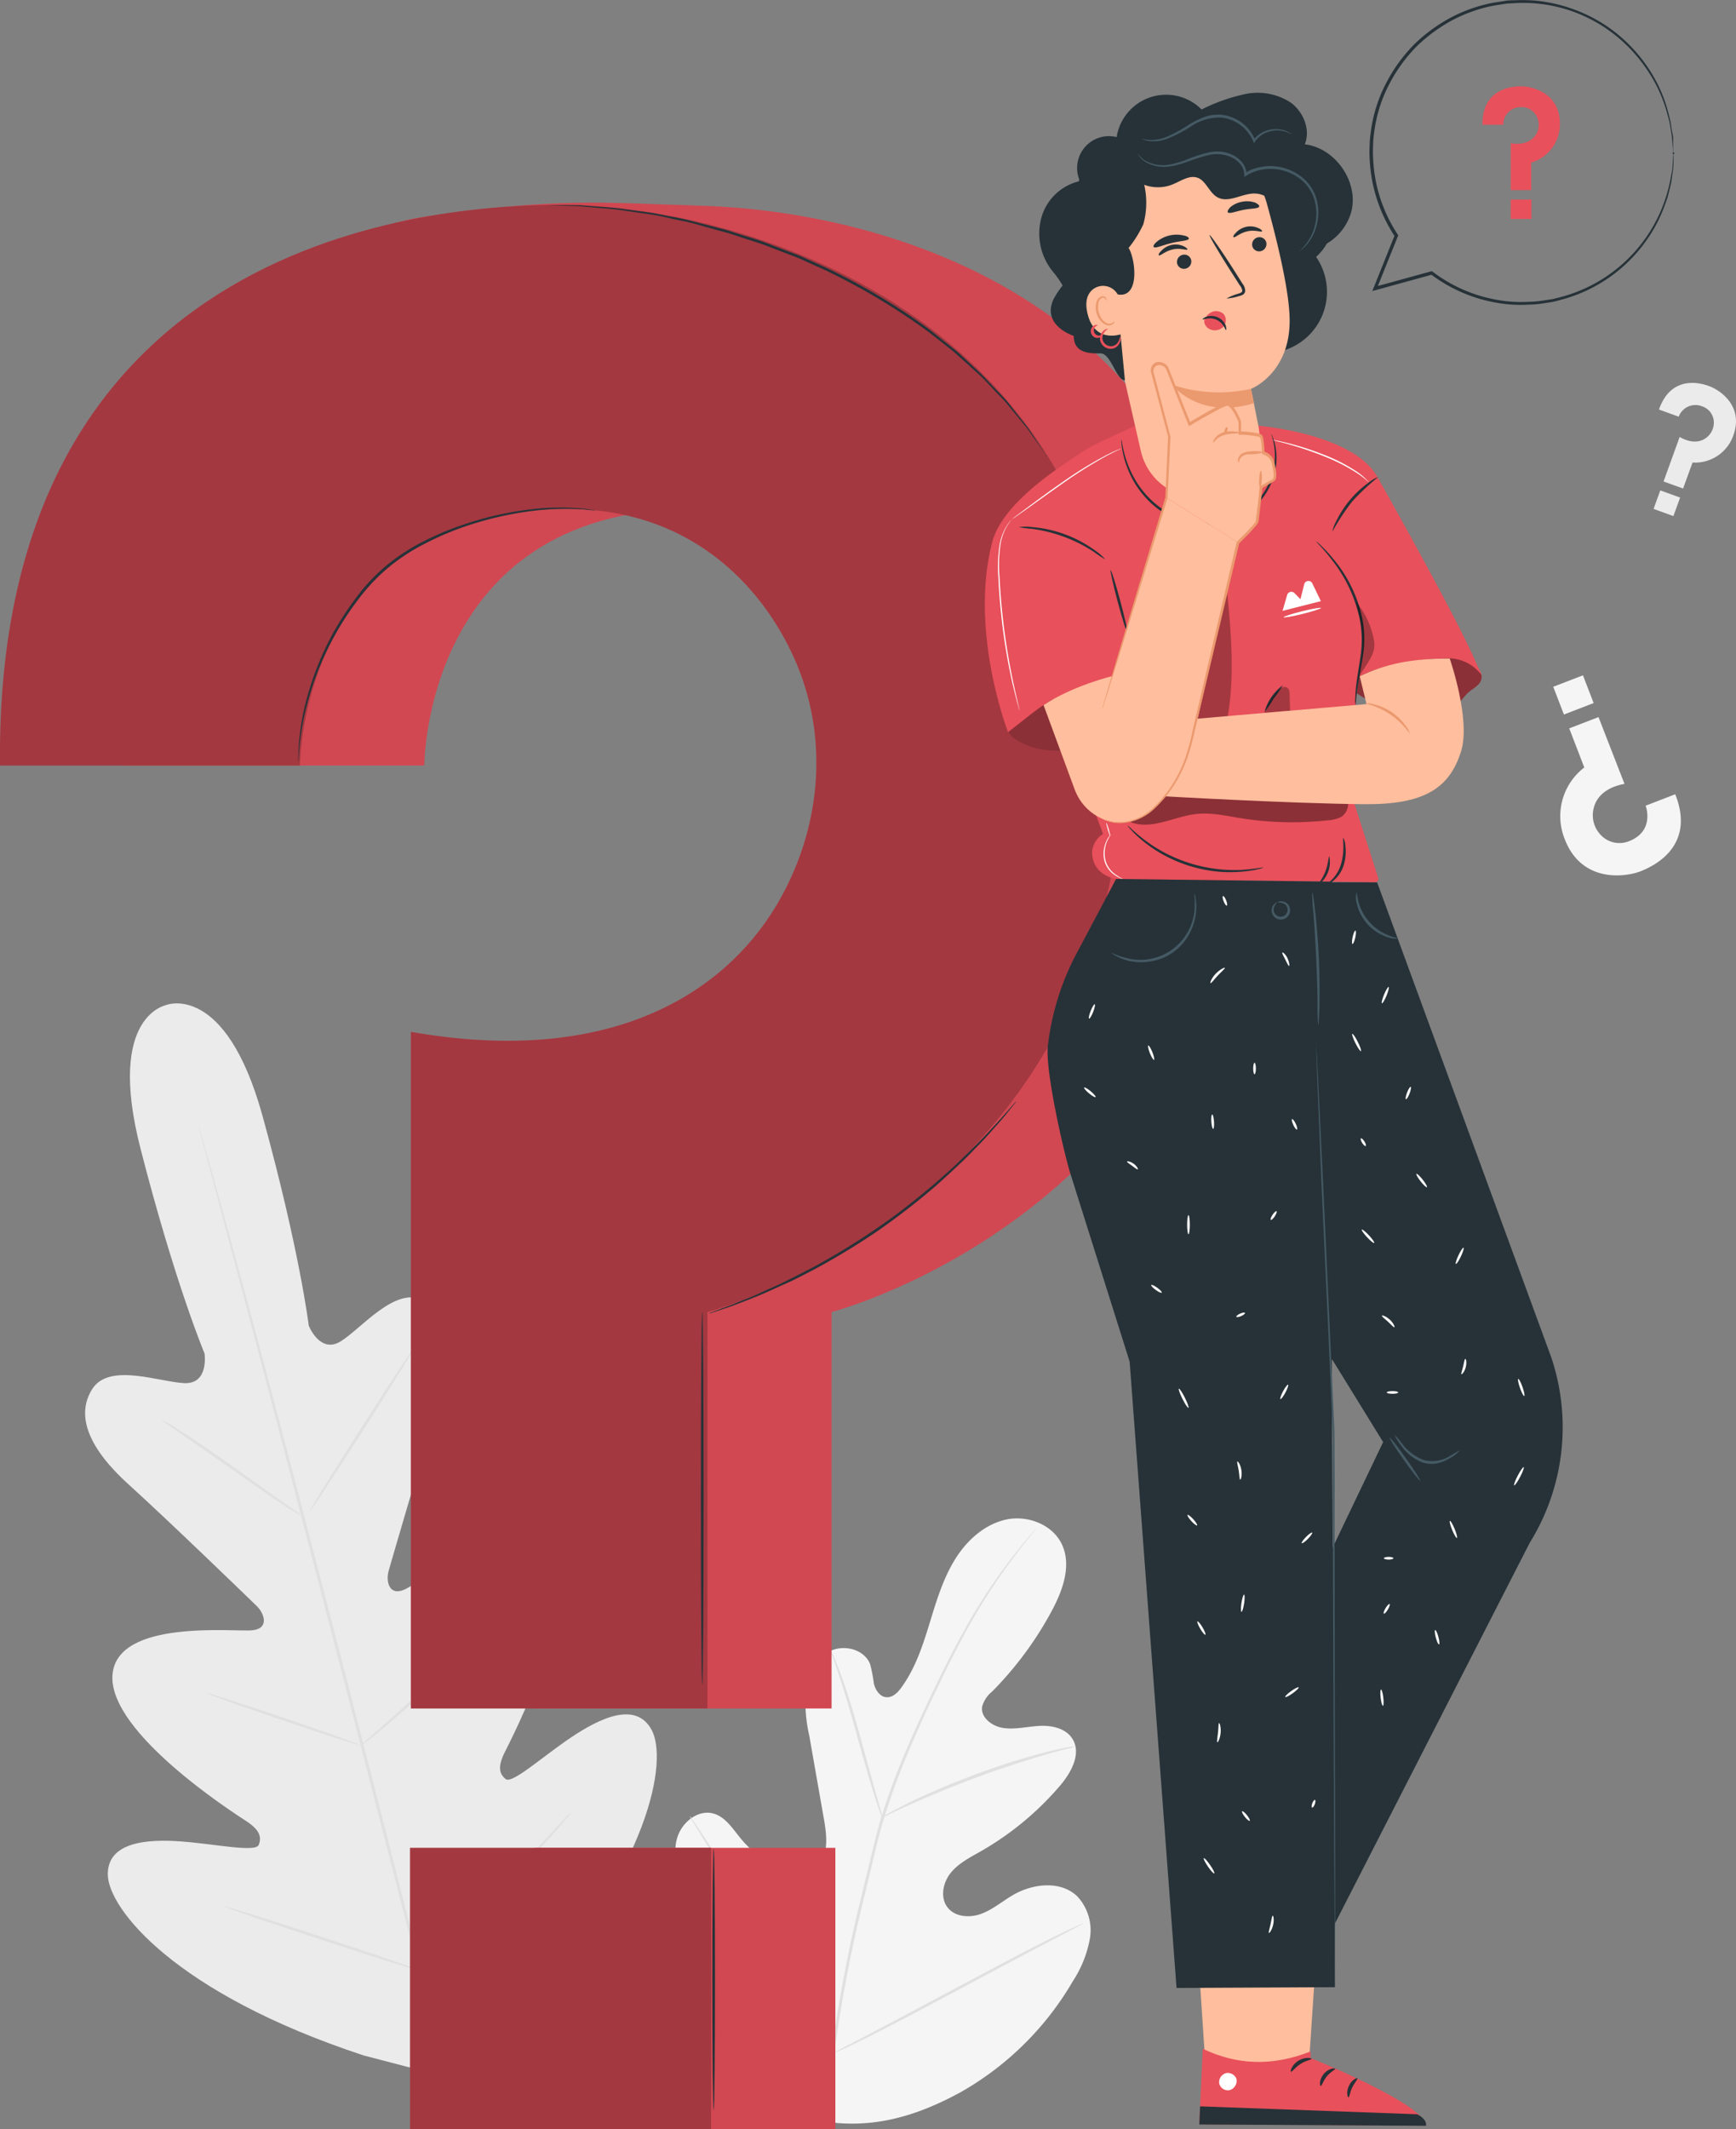<?xml version="1.0" encoding="UTF-8"?> <svg xmlns="http://www.w3.org/2000/svg" viewBox="0 0 334.25 409.69"><rect x="0" y="0" width="334.25" height="409.69" fill="#808080" stroke="none"/> <defs> <style>.cls-1{fill:#f5f5f5;}.cls-2{fill:#e0e0e0;}.cls-3{fill:#ebebeb;}.cls-4{fill:#e8505b;}.cls-5{fill:#263238;}.cls-6{opacity:0.1;}.cls-7{opacity:0.3;}.cls-8{opacity:0.4;}.cls-9{fill:#ffbe9d;}.cls-10{fill:#fff;}.cls-11{fill:#eb996e;}.cls-12{fill:#455a64;}.cls-13{fill:#fafafa;}</style> </defs> <title>Вопрос</title> <g id="Слой_2" data-name="Слой 2"> <g id="Background_Complete" data-name="Background Complete"> <path class="cls-1" d="M157.3,408c-17.23-8.16-24.11-27.56-26.54-45.62-.41-3-1.27-6.12-.29-9s4-5.23,6.9-4.42c2.4.67,3.81,3.1,5.42,5a17.79,17.79,0,0,0,8.17,5.53c2.08.67,4.54.87,6.25-.48,2.35-1.86,2-5.49,1.52-8.47l-2.93-16.66a28.2,28.2,0,0,1-.6-9c.45-3,2.05-6,4.76-7.24s6.49-.23,7.58,2.59a27.94,27.94,0,0,1,.71,3.7c.29,1.22,1.1,2.5,2.34,2.64s2.3-.9,3-1.92c2.57-3.53,4-7.77,5.3-12s2.53-8.46,4.76-12.22,5.66-7,9.89-8,9.23.9,11,4.91.06,8.7-2,12.56A67.52,67.52,0,0,1,191,325.51a5.56,5.56,0,0,0-1.9,2.89c-.31,2.1,1.91,3.75,4,4.08,2.35.36,4.72-.27,7.09-.39s5.07.48,6.32,2.53c1.74,2.84-.27,6.47-2.43,9a57.84,57.84,0,0,1-15.23,12.6c-2.06,1.17-4.25,2.27-5.76,4.11s-2.12,4.7-.7,6.62,4.28,2.13,6.51,1.31,4.07-2.41,6.12-3.61c3.84-2.24,9.18-2.85,12.4.24a9.57,9.57,0,0,1,2.42,8.18,22.07,22.07,0,0,1-3.27,8.14,58.16,58.16,0,0,1-21.58,21.35c-9,4.91-17.61,7.29-27.64,5.43"></path> <path class="cls-2" d="M160,395.93a271,271,0,0,1,5.74-30.57l1.92-7.94c.64-2.6,1.26-5.18,2-7.67a135.35,135.35,0,0,1,5.25-14c1.89-4.38,3.84-8.47,5.69-12.29s3.66-7.33,5.44-10.46a107.38,107.38,0,0,1,9.48-14.16c1.25-1.58,2.25-2.77,2.95-3.57l.79-.9a2.27,2.27,0,0,1,.28-.29,2.13,2.13,0,0,1-.24.33l-.75.94c-.66.82-1.64,2-2.86,3.63a113.6,113.6,0,0,0-9.31,14.22c-1.75,3.14-3.53,6.66-5.37,10.47s-3.76,7.91-5.63,12.29a136.85,136.85,0,0,0-5.2,14c-.76,2.47-1.39,5-2,7.64l-1.91,7.93a277.77,277.77,0,0,0-5.77,30.5"></path> <path class="cls-2" d="M169.88,349.71a6.15,6.15,0,0,1-.51-1.22c-.3-.8-.69-2-1.15-3.42-.92-2.9-2.06-6.94-3.3-11.41s-2.43-8.49-3.4-11.36c-.48-1.44-.88-2.6-1.16-3.4a6,6,0,0,1-.39-1.27,6,6,0,0,1,.59,1.19c.35.78.81,1.92,1.33,3.35,1.06,2.85,2.32,6.87,3.56,11.34L168.61,345l1,3.46A6,6,0,0,1,169.88,349.71Z"></path> <path class="cls-2" d="M207,336.05a8.41,8.41,0,0,1-1.5.44c-1,.25-2.37.61-4.09,1.11-3.45,1-8.16,2.48-13.29,4.38s-9.7,3.83-13,5.31c-1.64.73-2.95,1.36-3.85,1.79a8.35,8.35,0,0,1-1.43.62,8.32,8.32,0,0,1,1.34-.82c.88-.49,2.17-1.17,3.79-2,3.23-1.58,7.79-3.57,12.93-5.48a137.18,137.18,0,0,1,13.38-4.23c1.74-.45,3.16-.76,4.15-.94A8.24,8.24,0,0,1,207,336.05Z"></path> <path class="cls-2" d="M160.39,395.14a2,2,0,0,1-.34-.42l-.89-1.28c-.77-1.11-1.84-2.75-3.13-4.79-2.59-4.08-6-9.83-9.67-16.22s-7-12.17-9.52-16.3l-3-4.88-.8-1.33a2,2,0,0,1-.25-.49,2,2,0,0,1,.34.42l.89,1.28c.77,1.11,1.84,2.75,3.13,4.79,2.59,4.08,6,9.83,9.67,16.23s7,12.17,9.52,16.3l3,4.88.8,1.33A2,2,0,0,1,160.39,395.14Z"></path> <path class="cls-2" d="M208.57,370.1a2.08,2.08,0,0,1-.47.29l-1.4.75-5.16,2.69c-4.35,2.27-10.33,5.48-16.93,9s-12.62,6.71-17,8.9c-2.2,1.09-4,2-5.24,2.53l-1.44.65a2,2,0,0,1-.52.19,2.12,2.12,0,0,1,.47-.3l1.4-.75,5.16-2.69c4.35-2.27,10.33-5.48,16.94-9s12.61-6.71,17-8.9c2.2-1.09,4-2,5.24-2.53l1.44-.65A2,2,0,0,1,208.57,370.1Z"></path> <path class="cls-3" d="M32.26,193.33S20.38,195,27.05,221s12.33,39.43,12.33,39.43.9,5.89-3.86,5.71-14.44-4-17.73,1.09c-3.41,5.32-.43,11.72,7,18.43s23.24,22,24.66,23.39,2.46,4.25-.8,4.64-26.38-2.32-27,8.73,23.2,26.32,25.77,28,3,3.06,2.4,4.56-8.26-.15-14.87-.65-14.36.07-14.19,6.48S33.46,383.46,70,395.5L87.25,400,100,387.39c25.7-28.59,28.51-48.85,25.48-54.5s-10-2.29-15.54,1.43-11.34,9-12.58,8-1.56-2.38-.18-5.15,14.47-27.87,8.43-37.14-24.76,4.57-27.78,5.85-3.54-1.76-3-3.63,6.65-23,9.78-32.55,2.54-16.56-3.06-19.48c-5.4-2.82-11.89,5.35-15.92,7.86s-6.18-3-6.18-3-1.75-14.45-8.9-40.35S32,193.38,32,193.38"></path> <path class="cls-2" d="M87.23,404.26c-5.17-19-13.79-53-21.35-82.18S51.47,266.57,46.4,247.51l-6-22.57-1.64-6.14-.41-1.6c-.09-.36-.12-.55-.12-.55s.07.18.18.53l.46,1.59,1.74,6.11c1.5,5.31,3.62,13,6.2,22.53,5.17,19,12.09,45.4,19.64,74.54s16.12,63.16,21.19,82.22"></path> <path class="cls-2" d="M31.14,273.18a5.8,5.8,0,0,1,1.14.61c.72.42,1.73,1.06,3,1.86,2.49,1.61,5.88,3.91,9.57,6.53l9.43,6.72,2.87,2a5.79,5.79,0,0,1,1,.78,5.79,5.79,0,0,1-1.14-.6c-.71-.42-1.73-1.06-3-1.88-2.48-1.63-5.83-4-9.52-6.6L35,276l-2.88-2A5.77,5.77,0,0,1,31.14,273.18Z"></path> <ellipse class="cls-2" cx="69.75" cy="274.95" rx="18.89" ry="0.28" transform="translate(-199.49 185.68) rotate(-57.42)"></ellipse> <path class="cls-2" d="M69.16,336.14a6,6,0,0,1,.95-.92l2.7-2.36c2.27-2,5.4-4.76,8.74-7.94s6.28-6.15,8.38-8.32L92.42,314a6,6,0,0,1,1-.9,6,6,0,0,1-.8,1c-.54.65-1.35,1.57-2.37,2.69-2,2.24-4.93,5.27-8.28,8.46s-6.53,5.92-8.87,7.84c-1.17,1-2.13,1.72-2.81,2.23A6,6,0,0,1,69.16,336.14Z"></path> <path class="cls-2" d="M39.91,325.81a5.15,5.15,0,0,1,1.18.29l3.16,1c2.66.85,6.33,2.06,10.37,3.43s7.69,2.64,10.32,3.58l3.11,1.15a5.17,5.17,0,0,1,1.12.49,5.18,5.18,0,0,1-1.18-.29l-3.16-1c-2.66-.85-6.33-2.06-10.37-3.43s-7.69-2.64-10.32-3.58L41,326.3A5.17,5.17,0,0,1,39.91,325.81Z"></path> <path class="cls-2" d="M43.29,366.85a8.4,8.4,0,0,1,1.51.38l4.06,1.24c3.42,1.07,8.13,2.58,13.33,4.29s9.89,3.28,13.28,4.44l4,1.41a8.41,8.41,0,0,1,1.44.59,8.41,8.41,0,0,1-1.51-.38l-4.06-1.24c-3.42-1.07-8.13-2.58-13.33-4.29s-9.89-3.28-13.28-4.44l-4-1.41A8.4,8.4,0,0,1,43.29,366.85Z"></path> <path class="cls-2" d="M80.11,378.65a9.61,9.61,0,0,1,1.17-1.19l3.31-3.11c2.79-2.63,6.63-6.28,10.76-10.43s7.78-8,10.4-10.8l3.1-3.32a9.63,9.63,0,0,1,1.19-1.18,9.61,9.61,0,0,1-1,1.32c-.69.83-1.7,2-3,3.44-2.55,2.88-6.15,6.77-10.29,10.93s-8,7.77-10.89,10.33c-1.43,1.28-2.61,2.3-3.43,3A9.65,9.65,0,0,1,80.11,378.65Z"></path> <path class="cls-3" d="M319.42,78.8l3.8,1.38a3.43,3.43,0,0,1,4.49-2,3.27,3.27,0,0,1,2.27,3,3.62,3.62,0,0,1-1.39,3c-1,.83-2.79,1.28-5.19-.1l-3.1,8.57L324.06,94l1.82-5a7.8,7.8,0,0,0,7.87-5.26c2-5.56-2.5-8.65-4.64-9.43C327.48,73.68,321.78,72.07,319.42,78.8Z"></path> <rect class="cls-3" x="318.89" y="94.96" width="4.06" height="3.79" transform="translate(52.18 -103.52) rotate(19.91)"></rect> <path class="cls-1" d="M322.55,152.83l-5.7,2.2s1.84,4.79-3.1,6.79a4.94,4.94,0,0,1-5.6-1.22,5.47,5.47,0,0,1-1.37-4.77c.35-2,1.91-4.23,6-5l-5-12.85-5.64,2.17,2.9,7.53a11.79,11.79,0,0,0-3.76,13.8c3.21,8.33,11.43,7.39,14.63,6.16C318.42,166.64,326.53,162.84,322.55,152.83Z"></path> <rect class="cls-1" x="299.89" y="130.85" width="6.13" height="5.72" transform="translate(633.72 149.57) rotate(158.93)"></rect> </g> <g id="Speech_Bubble" data-name="Speech Bubble"> <path class="cls-4" d="M285.43,24h4a3.38,3.38,0,0,1,3.47-3.4A3.22,3.22,0,0,1,296,22.7a3.57,3.57,0,0,1-.28,3.22C295,27,293.57,28,290.88,27.57v9h3.94V31.29a7.69,7.69,0,0,0,5.52-7.51c0-5.82-5.22-7.17-7.45-7.17C291.18,16.61,285.36,17,285.43,24Z"></path> <rect class="cls-4" x="290.87" y="38.4" width="3.99" height="3.73"></rect> <path class="cls-5" d="M322.14,29.37a2.83,2.83,0,0,0,0-.5l0-1.48c0-.33,0-.69,0-1.09L321.88,25l-.22-1.52-.42-1.7a27.57,27.57,0,0,0-3.6-8.25A29.62,29.62,0,0,0,309.33,5,29.87,29.87,0,0,0,295.75.13a30.19,30.19,0,0,0-4-.08c-.67,0-1.36,0-2,.13l-2.06.31a29.28,29.28,0,0,0-8.12,2.77,31.27,31.27,0,0,0-7.3,5.3,30.65,30.65,0,0,0-5.49,7.64,27.77,27.77,0,0,0-2.86,9.31,18.46,18.46,0,0,0-.21,2.48,22.37,22.37,0,0,0,0,2.51,29.83,29.83,0,0,0,.64,5,29.4,29.4,0,0,0,4.21,10l0-.3-4.09,10.2-.24.6.63-.17,10.91-3-.27-.05a29.27,29.27,0,0,0,12.46,5.44,26.51,26.51,0,0,0,6.38.4,20.5,20.5,0,0,0,3.07-.29l1.49-.23c.49-.09,1-.24,1.44-.36a29.17,29.17,0,0,0,16.59-11.38,27.9,27.9,0,0,0,3.57-6.77l.55-1.53.37-1.45.33-1.33c.08-.43.13-.84.18-1.22.1-.77.23-1.45.26-2l.05-1.5,0-.92a.16.16,0,1,0-.05,0l-.07.91-.1,1.49c0,.59-.19,1.26-.31,2a29,29,0,0,1-21.52,23.2c-.47.11-.94.26-1.42.34l-1.47.22a20.06,20.06,0,0,1-3,.27,26,26,0,0,1-6.26-.41,28.74,28.74,0,0,1-12.19-5.37l-.12-.09-.15,0-10.91,3,.38.43,4.11-10.2.06-.16-.1-.14a28.8,28.8,0,0,1-4.12-9.79,29.22,29.22,0,0,1-.62-4.92,21.82,21.82,0,0,1,0-2.46,17.92,17.92,0,0,1,.2-2.43,27.17,27.17,0,0,1,2.79-9.11A30.09,30.09,0,0,1,272.69,9a30.73,30.73,0,0,1,7.13-5.21,28.76,28.76,0,0,1,7.95-2.74l2-.31c.67-.1,1.34-.09,2-.14a28.37,28.37,0,0,1,17.28,4.75,29.44,29.44,0,0,1,8.26,8.35A27.76,27.76,0,0,1,321,21.82l.45,1.68.25,1.51.21,1.29c0,.4.05.76.08,1.08l.11,1.47A2.86,2.86,0,0,0,322.14,29.37Z"></path> </g> <g id="Question_Mark" data-name="Question Mark"> <path class="cls-4" d="M23.93,147.3H81.69s0-48.49,50.39-49.36c26.17-.45,39.74,16.69,45.25,29.83,6.4,15.25,4.46,32.63-4.11,46.78-9.8,16.15-30.89,32.38-69.81,25.52L103,328.74h57.11V252.46s80.09-20.7,80.09-109c0-84.45-68.29-102.69-105-103.87-20.42-.65-27.83-1.53-53.09,2.06C50,46.25,23.25,83.62,23.93,147.3Z"></path> <rect class="cls-4" x="102.88" y="355.56" width="57.96" height="54.13"></rect> <rect class="cls-6" x="102.88" y="355.56" width="57.96" height="54.13"></rect> <path class="cls-6" d="M23.93,147.3H81.69s0-48.49,50.39-49.36c26.17-.45,39.74,16.69,45.25,29.83,6.4,15.25,4.46,32.63-4.11,46.78-9.8,16.15-30.89,32.38-69.81,25.52L103,328.74h57.11V252.46s80.09-20.7,80.09-109c0-84.45-68.29-102.69-105-103.87-20.42-.65-27.83-1.53-53.09,2.06C50,46.25,23.25,83.62,23.93,147.3Z"></path> <path class="cls-4" d="M0,147.3H57.76s0-48.49,50.39-49.36c26.17-.45,39.74,16.69,45.25,29.83,6.4,15.25,4.46,32.63-4.11,46.78-9.8,16.15-31.26,30.83-70.18,24V328.74h57.11V252.46s80.09-20.7,80.09-109c0-84.45-75.73-104.07-108.15-104.06C83.37,39.42-1.08,45.42,0,147.3Z"></path> <path class="cls-7" d="M0,147.3H57.76s0-48.49,50.39-49.36c26.17-.45,39.74,16.69,45.25,29.83,6.4,15.25,4.46,32.63-4.11,46.78-9.8,16.15-31.26,30.83-70.18,24V328.74h57.11V252.46s80.09-20.7,80.09-109c0-84.45-75.73-104.07-108.15-104.06C83.37,39.42-1.08,45.42,0,147.3Z"></path> <rect class="cls-4" x="78.95" y="355.56" width="57.96" height="54.13"></rect> <rect class="cls-7" x="78.95" y="355.56" width="57.96" height="54.13"></rect> <path class="cls-5" d="M114.68,98.21a5.42,5.42,0,0,1-.86-.05c-.57,0-1.39-.19-2.46-.2a50.33,50.33,0,0,0-9.06.38,64.88,64.88,0,0,0-13.07,3.07,55.76,55.76,0,0,0-7.28,3.13,38.73,38.73,0,0,0-7.12,4.61A35.33,35.33,0,0,0,69,115.32a56.94,56.94,0,0,0-9.54,19,50,50,0,0,0-1.74,8.89c-.12,1.07-.16,1.9-.18,2.46a5.4,5.4,0,0,1-.08.86,5.33,5.33,0,0,1,0-.86c0-.57,0-1.4.09-2.48a46.31,46.31,0,0,1,1.58-9A57.36,57.36,0,0,1,64.2,121.7a58.52,58.52,0,0,1,4.38-6.7,35.47,35.47,0,0,1,5.9-6.25,38.8,38.8,0,0,1,7.22-4.66A55.23,55.23,0,0,1,89.07,101a63.21,63.21,0,0,1,13.19-3,46.64,46.64,0,0,1,9.11-.21,24.71,24.71,0,0,1,2.46.3A5.35,5.35,0,0,1,114.68,98.21Z"></path> <path class="cls-5" d="M201.69,87.9a1.24,1.24,0,0,1-.19-.23L201,87l-1.9-2.7c-.42-.58-.85-1.25-1.38-1.94l-1.8-2.19-2.07-2.52c-.75-.87-1.63-1.72-2.5-2.66s-1.79-1.92-2.8-2.88l-3.23-2.92c-.56-.5-1.11-1-1.71-1.53l-1.86-1.47c-1.27-1-2.53-2-3.9-3A125,125,0,0,0,158.92,52l-5.27-2.38-5.24-2c-1.7-.71-3.44-1.21-5.12-1.76s-3.32-1.13-5-1.52L133.54,43c-1.55-.41-3.09-.65-4.56-1s-2.89-.64-4.28-.82l-4-.58c-2.53-.43-4.85-.52-6.87-.72-1-.08-2-.19-2.83-.23l-2.38-.06-3.3-.11-.86,0-.29,0,.29,0h4.16l2.39,0c.87,0,1.82.12,2.83.19,2,.18,4.36.24,6.9.65l4,.54c1.39.16,2.81.52,4.3.79s3,.55,4.58,1l4.81,1.24c1.66.38,3.29,1,5,1.51s3.44,1.05,5.15,1.76l5.26,2,5.29,2.39a122.86,122.86,0,0,1,19,11.26c1.38,1,2.64,2.07,3.91,3.06l1.86,1.48c.6.5,1.15,1,1.71,1.54l3.22,3c1,1,1.9,2,2.79,2.91s1.74,1.81,2.49,2.69l2,2.55,1.77,2.22c.51.71.94,1.38,1.34,2l1.82,2.76.46.72A1.22,1.22,0,0,1,201.69,87.9Z"></path> <path class="cls-5" d="M195.68,211.9a4,4,0,0,1-.44.6l-1.33,1.66c-.58.72-1.3,1.59-2.18,2.56s-1.84,2.12-3,3.29-2.39,2.5-3.81,3.83-2.94,2.74-4.57,4.2a136.39,136.39,0,0,1-11.22,8.72A136.38,136.38,0,0,1,157,244.14c-1.94,1-3.78,2-5.55,2.78s-3.41,1.56-4.94,2.2-2.92,1.17-4.14,1.64-2.29.84-3.17,1.13l-2,.66a4,4,0,0,1-.72.19,4,4,0,0,1,.68-.29l2-.75c.87-.31,1.92-.7,3.13-1.21s2.61-1,4.1-1.71,3.16-1.38,4.89-2.25,3.58-1.8,5.51-2.81c3.82-2.09,7.92-4.56,12.07-7.4s7.89-5.83,11.2-8.65c1.63-1.44,3.2-2.79,4.58-4.15s2.69-2.6,3.84-3.77,2.16-2.27,3.05-3.23,1.64-1.8,2.24-2.5l1.41-1.59A4,4,0,0,1,195.68,211.9Z"></path> <ellipse class="cls-5" cx="135.21" cy="288.33" rx="0.26" ry="35.87"></ellipse> <ellipse class="cls-5" cx="137.41" cy="380.85" rx="0.26" ry="25.17"></ellipse> </g> <g id="Character"> <path class="cls-4" d="M194.27,139.63c-1,2,2.73,3.64,4.88,4.29a19.51,19.51,0,0,0,6.7.46c3-.16,6.07-.44,8.66-1.92a13.76,13.76,0,0,0,5.22-5.85,41,41,0,0,0,2.65-7.49S198.76,130.66,194.27,139.63Z"></path> <g class="cls-8"> <path d="M194.27,139.63c-1,2,2.73,3.64,4.88,4.29a19.51,19.51,0,0,0,6.7.46c3-.16,6.07-.44,8.66-1.92a13.76,13.76,0,0,0,5.22-5.85,41,41,0,0,0,2.65-7.49S198.76,130.66,194.27,139.63Z"></path> </g> <path class="cls-4" d="M261,133.22a22.66,22.66,0,0,0,13.34,4.19c2.27,0,4.68-.47,6.35-2,.77-.7,1.35-1.61,2.14-2.28.54-.46,1.17-.81,1.68-1.31a2.14,2.14,0,0,0,.74-1.9,4,4,0,0,0-1.38-2.21c-2.71-1.54-6-1.48-9.07-1.41a31.09,31.09,0,0,0-9.15,1.79c-2.42.81-5,2-6.18,4.2"></path> <g class="cls-8"> <path d="M285.25,129.93a4.18,4.18,0,0,0-1.77-2c-2.71-1.54-5.56-1.68-8.68-1.61a31.09,31.09,0,0,0-9.15,1.79c-2.42.81-5,2-6.18,4.2l1.54.92a22.66,22.66,0,0,0,13.34,4.19c2.27,0,4.67-.47,6.35-2,.77-.7,1.35-1.61,2.14-2.28.54-.46,1.17-.81,1.68-1.31A2.14,2.14,0,0,0,285.25,129.93Z"></path> </g> <path class="cls-4" d="M214.89,169.12l49.85.65a.64.64,0,0,0,.62-.84l-5.85-18.24s.86-9.11,2.05-20.08C263.37,114,265.77,93,265.8,93.1c-3.4-9.56-23.52-11.18-23.52-11.18l-22.93,1.36-.81-1.35L211.94,85a30.62,30.62,0,0,0-4.14,2.33c-4.35,2.92-14.86,9.6-16.78,17.06-4.43,17.24,3.07,36.49,3.07,36.49l4.81-3.76a33.9,33.9,0,0,1,3.82-2.55l9.66,25.89a4.57,4.57,0,0,0-2.1,3.32c-.08,2.1,1,4.63,4.59,5.34"></path> <g class="cls-7"> <path d="M236.26,138.6c1.58-8.5.75-17.24-.1-25.84-2.77,7-2.67,15-5.6,21.94a9.38,9.38,0,0,0-.78,2.31,2.58,2.58,0,0,0,.67,2.25c.8.73,2,.34,3.05.21a11.68,11.68,0,0,0,2.75-.87"></path> </g> <g class="cls-8"> <path d="M217.89,158.27c4,1.4,8.26-1.19,12.49-1.65,2.8-.3,5.6.34,8.38.79a62.62,62.62,0,0,0,17,.42,6.51,6.51,0,0,0,2.5-.65,3,3,0,0,0,1.31-2.48c-9.41-1-18.83-1.54-28.24-2.51a17.75,17.75,0,0,0-7.06.22c-2.85.88-5,3.12-7,5.32"></path> </g> <path class="cls-4" d="M283.81,126.63c-4.08-9.16-18.42-34.52-18.42-34.52L254.27,106l2.59,27.35s5.87-6.55,22.28-6.68a8,8,0,0,1,6.11,3.22Z"></path> <ellipse class="cls-5" cx="215.47" cy="115.74" rx="0.26" ry="6.26" transform="translate(-22.62 59.73) rotate(-15)"></ellipse> <path class="cls-5" d="M253.43,104.19a6.68,6.68,0,0,1,1,.87,28,28,0,0,1,2.48,2.72,26.24,26.24,0,0,1,5.31,10.86,20.3,20.3,0,0,1,.32,6.7c-.26,2-.65,3.84-.9,5.37s-.42,2.76-.5,3.62a9,9,0,0,1-.14,1.34,5.33,5.33,0,0,1-.06-1.35,31.67,31.67,0,0,1,.34-3.66c.21-1.54.56-3.35.79-5.37a20.6,20.6,0,0,0-.35-6.53A27.49,27.49,0,0,0,256.65,108C254.8,105.54,253.36,104.26,253.43,104.19Z"></path> <path class="cls-5" d="M243.25,166.94a4.69,4.69,0,0,1-1.09.32,10.49,10.49,0,0,1-1.3.25,17.45,17.45,0,0,1-1.75.21,25.82,25.82,0,0,1-4.58,0,27.19,27.19,0,0,1-10.66-3.31,25.83,25.83,0,0,1-3.79-2.57,17.5,17.5,0,0,1-1.32-1.16,10.51,10.51,0,0,1-.93-.95,4.68,4.68,0,0,1-.72-.87c.07-.07,1.15,1.13,3.19,2.69a28.75,28.75,0,0,0,3.79,2.44,28.75,28.75,0,0,0,10.48,3.25,28.73,28.73,0,0,0,4.51.14C241.67,167.22,243.23,166.84,243.25,166.94Z"></path> <path class="cls-5" d="M258.65,161.24a3.52,3.52,0,0,1,.38,1.46,9,9,0,0,1-.27,3.64,6.36,6.36,0,0,1-2,3.1,2.76,2.76,0,0,1-1.32.75c0-.07.44-.38,1.07-1a7.08,7.08,0,0,0,1.71-3C259,163.55,258.45,161.25,258.65,161.24Z"></path> <path class="cls-5" d="M255.94,164.76a5.44,5.44,0,0,1-2.14,5.52c-.11-.11.82-1.1,1.4-2.63S255.78,164.77,255.94,164.76Z"></path> <path class="cls-5" d="M247,131.86a20.37,20.37,0,0,1-1.78,2.56,20.4,20.4,0,0,1-1.75,2.58,9.29,9.29,0,0,1,3.53-5.14Z"></path> <path class="cls-5" d="M212.8,107.64a25.23,25.23,0,0,1-2.21-1.46,28.46,28.46,0,0,0-11.81-4.41,25.24,25.24,0,0,1-2.63-.34,9.25,9.25,0,0,1,2.67,0,23.91,23.91,0,0,1,12,4.47A9.25,9.25,0,0,1,212.8,107.64Z"></path> <path class="cls-5" d="M265.39,91.78a43.33,43.33,0,0,0-5.05,4.73,43.33,43.33,0,0,0-3.8,5.79,6.15,6.15,0,0,1,.7-1.94,19.82,19.82,0,0,1,6.36-7.56A6.15,6.15,0,0,1,265.39,91.78Z"></path> <path class="cls-5" d="M244.8,83.54A1.9,1.9,0,0,1,245,84a8.59,8.59,0,0,1,.47,1.4,11.87,11.87,0,0,1,0,5.42,13.31,13.31,0,0,1-4.08,6.89,13.83,13.83,0,0,1-9.2,3.28,15.57,15.57,0,0,1-9.29-3.1,17.77,17.77,0,0,1-5.11-6.2,18.92,18.92,0,0,1-1.7-5.15,13.75,13.75,0,0,1-.18-1.46,1.91,1.91,0,0,1,0-.51c.05,0,.11.7.39,1.94a20.5,20.5,0,0,0,1.83,5,17.8,17.8,0,0,0,5.07,6,15.26,15.26,0,0,0,9,3,13.48,13.48,0,0,0,8.88-3.12,13.13,13.13,0,0,0,4-6.62,12.28,12.28,0,0,0,.18-5.29C245.05,84.2,244.74,83.56,244.8,83.54Z"></path> <g class="cls-7"> <path d="M248.3,133.63c0-.5-.08-1.09-.51-1.34a1,1,0,0,0-.91,0,2.54,2.54,0,0,0-.72.6,12.25,12.25,0,0,0-2.67,4.27l4.9-.42C248.36,135.72,248.33,134.66,248.3,133.63Z"></path> </g> <g class="cls-7"> <path d="M264.57,123.32a16.05,16.05,0,0,0-3.55-7.6c2.11,6.92,1.4,10.83.22,15.56l.26-.66C262.86,127.85,265,126.12,264.57,123.32Z"></path> </g> <polygon class="cls-9" points="254.78 355.78 251.79 400.63 232.29 400.4 229.22 353.77 254.78 355.78"></polygon> <path class="cls-4" d="M252.35,394.73V396s22,8.85,22.21,13l-43.66-.26.68-14.52C238.06,397.31,244.85,397.69,252.35,394.73Z"></path> <path class="cls-10" d="M236,398.93a1.78,1.78,0,0,0-1.24,2,1.71,1.71,0,0,0,2,1.25,1.88,1.88,0,0,0,1.31-2.15,1.78,1.78,0,0,0-2.22-1.07"></path> <path class="cls-5" d="M230.91,408.79l.16-3.49,41.78,1.52s1.94.86,1.71,2.22Z"></path> <path class="cls-5" d="M252.51,396.15c0,.21-1.07.3-2.13,1s-1.62,1.57-1.81,1.49.13-1.32,1.42-2.12S252.55,396,252.51,396.15Z"></path> <path class="cls-5" d="M257.07,398.07c0,.21-.88.56-1.61,1.46s-.94,1.85-1.16,1.84-.34-1.22.59-2.32S257.07,397.87,257.07,398.07Z"></path> <path class="cls-5" d="M259.64,403.56c-.19,0-.48-1,.07-2.19s1.55-1.62,1.64-1.45-.53.8-1,1.76S259.85,403.54,259.64,403.56Z"></path> <path class="cls-5" d="M251.23,27.77c1.12-2.8-.24-6.2-2.67-8a11.61,11.61,0,0,0-8.66-1.7,34.46,34.46,0,0,0-8.54,3A9.64,9.64,0,0,0,215,26.38a6.13,6.13,0,0,0-7.26,8l13.52,4.75,14.76,26a11.81,11.81,0,0,0,17.38-15.7,10.14,10.14,0,0,0,2.07-2.56,10.35,10.35,0,0,0,4.78-6.4C261.51,34.77,257,28.45,251.23,27.77Z"></path> <path class="cls-9" d="M242.28,81.91c-.84-4.23-1.42-7.12-1.42-7.09s8-3.1,7.42-14.24c-.27-5.54-2.39-14.26-4.34-21.35-1.76-6.38-7.71-13.41-14-11.38l-19,9.3c-1.91.62-2.25,2.41-1.8,4.37l0,1,7.41,30.66,3.13,13.7a11.58,11.58,0,0,0,12.92,8.78h0A11.58,11.58,0,0,0,242.28,81.91Z"></path> <path class="cls-5" d="M243.81,46.64a1.41,1.41,0,0,1-1,1.67,1.35,1.35,0,0,1-1.69-.95,1.41,1.41,0,0,1,1-1.67A1.35,1.35,0,0,1,243.81,46.64Z"></path> <path class="cls-5" d="M243,44.51c-.13.22-1.34-.34-2.83,0s-2.42,1.29-2.62,1.14,0-.43.41-.87a3.87,3.87,0,0,1,2-1.14,3.72,3.72,0,0,1,2.3.24C242.84,44.12,243.06,44.41,243,44.51Z"></path> <path class="cls-5" d="M229.34,50a1.41,1.41,0,0,1-1,1.67,1.35,1.35,0,0,1-1.69-.95,1.41,1.41,0,0,1,1-1.67A1.35,1.35,0,0,1,229.34,50Z"></path> <path class="cls-5" d="M228.62,48c-.13.22-1.34-.34-2.83,0s-2.42,1.29-2.62,1.14,0-.43.41-.87a3.87,3.87,0,0,1,2-1.14,3.72,3.72,0,0,1,2.3.24C228.46,47.65,228.68,47.94,228.62,48Z"></path> <path class="cls-5" d="M236.15,57.44a10.06,10.06,0,0,1,2.32-.94c.37-.12.71-.27.72-.54a2,2,0,0,0-.49-1.07L237,52.23c-2.42-3.79-4.26-6.94-4.11-7s2.24,2.9,4.66,6.69l1.69,2.68a2.24,2.24,0,0,1,.51,1.45,1,1,0,0,1-.51.69,2.63,2.63,0,0,1-.63.22A9.88,9.88,0,0,1,236.15,57.44Z"></path> <path class="cls-11" d="M240.86,74.82A28,28,0,0,1,225.63,74s5.23,6.84,15.81,3.57Z"></path> <path class="cls-5" d="M228.9,45.92c-.1.43-1.63.42-3.37.85s-3.12,1.09-3.4.75c-.13-.16.08-.58.6-1a6,6,0,0,1,5.16-1.21C228.57,45.43,228.94,45.72,228.9,45.92Z"></path> <path class="cls-5" d="M242.43,39.78c-.24.4-1.52.31-3,.6s-2.64.79-3,.5c-.16-.15,0-.52.44-1a4.8,4.8,0,0,1,2.31-1.06,4.72,4.72,0,0,1,2.52.18C242.29,39.28,242.53,39.59,242.43,39.78Z"></path> <path class="cls-5" d="M215.57,30a7.53,7.53,0,0,0,10.21,5.48c1.58-.64,3.22-1.85,4.82-1.27s2.22,2.86,3.79,3.74c2.24,1.26,4.94-.92,7.5-.7,2,.17,3.51,1.71,5.06,2.95s3.7,2.28,5.45,1.34a22.33,22.33,0,0,0-1.77-4.82A7.51,7.51,0,0,0,247,33.25a27.83,27.83,0,0,1-2.67-.89c-1.81-.93-2.61-3-3.93-4.57a8.25,8.25,0,0,0-7-2.81c-2.17.22-4.22,1.31-6.39,1.22-1.61-.07-3.15-.78-4.76-.76-3.13.05-5.49,2.8-7.23,5.4"></path> <path class="cls-5" d="M226.11,32.29c-1.43-.11-4.38-.41-5.35-1.43a8.44,8.44,0,0,0-8-2.64,7,7,0,0,0-5,6.66,10,10,0,0,0-7.3,7.17,11.6,11.6,0,0,0,2.5,10.5,20.82,20.82,0,0,1,1.64,2.38,17,17,0,0,0-1.78,2.7c-2.28,5.06,3.92,7,3.92,7,0,3.4,3.15,3.39,5.16,3.37s3.12,5.35,4.69,5.14l-1.59-16.56a2.06,2.06,0,0,0,.73.13c3.79.07,2.8-7.1,1.57-9a21.5,21.5,0,0,0,2.84-4.57,15.51,15.51,0,0,0,.15-7.67C221.56,35.32,226.74,32.33,226.11,32.29Z"></path> <path class="cls-9" d="M215.51,57.46a3.21,3.21,0,0,0-5.16-1.72c-1,.86-1.53,2.3-.93,4.71,1.61,6.44,7.74,3.49,7.71,3.3S216.2,60.12,215.51,57.46Z"></path> <path class="cls-11" d="M214.56,61.81s-.09.11-.26.24a1.16,1.16,0,0,1-.83.23c-.74-.08-1.59-1-1.91-2.17a3.82,3.82,0,0,1-.09-1.68,1.33,1.33,0,0,1,.63-1.07.59.59,0,0,1,.74.14c.13.16.12.3.16.3s.11-.14,0-.4a.74.74,0,0,0-.35-.34.87.87,0,0,0-.66,0,1.63,1.63,0,0,0-.92,1.29,3.93,3.93,0,0,0,.06,1.89c.37,1.29,1.34,2.33,2.33,2.37a1.24,1.24,0,0,0,1-.43C214.59,62,214.58,61.82,214.56,61.81Z"></path> <path class="cls-12" d="M250,48.47s.58-.45,1.4-1.45a9.46,9.46,0,0,0,2-5,9.21,9.21,0,0,0-.36-3.71,8,8,0,0,0-2.29-3.55A9.4,9.4,0,0,0,241.62,33c-.3.1-.58.25-.87.37s-.53.3-.79.45l-.4.22v-.44a3.25,3.25,0,0,0-.81-2.1,5.17,5.17,0,0,0-1.85-1.32,6.83,6.83,0,0,0-4.29-.31c-2.76.63-5.1,1.89-7.31,2.14a7.07,7.07,0,0,1-5-1,4.08,4.08,0,0,1-1-1,1.76,1.76,0,0,1-.22-.43,5.77,5.77,0,0,0,1.31,1.27,7,7,0,0,0,4.83.81,17.37,17.37,0,0,0,3.36-1,30.44,30.44,0,0,1,3.9-1.28,8.67,8.67,0,0,1,2.26-.23,7,7,0,0,1,2.33.54,5.65,5.65,0,0,1,2,1.45,3.76,3.76,0,0,1,.94,2.44l-.4-.22c.27-.15.55-.33.84-.48s.6-.29.92-.39a9.83,9.83,0,0,1,9.69,1.92,8.34,8.34,0,0,1,2.38,3.78,9.46,9.46,0,0,1,.31,3.88,9.36,9.36,0,0,1-2.22,5.09,6.63,6.63,0,0,1-1.12,1A2,2,0,0,1,250,48.47Z"></path> <path class="cls-12" d="M248.73,25.86a7.14,7.14,0,0,0-2.07-.71,5.47,5.47,0,0,0-2.46.22,4.86,4.86,0,0,0-2.53,1.84l-.24.35-.15-.4a7.52,7.52,0,0,0-6.1-4.53,9.72,9.72,0,0,0-5.86,1.69,25.91,25.91,0,0,1-4.65,2.4,7.31,7.31,0,0,1-3.52.41,4.42,4.42,0,0,1-.93-.26c-.2-.09-.31-.14-.3-.16s.45.13,1.26.21a7.65,7.65,0,0,0,3.37-.56,28.08,28.08,0,0,0,4.53-2.47,15.92,15.92,0,0,1,2.8-1.37,7.62,7.62,0,0,1,3.36-.43A7.89,7.89,0,0,1,241.69,27l-.4,0a5.17,5.17,0,0,1,2.8-1.94,5.53,5.53,0,0,1,2.61-.13,4.69,4.69,0,0,1,1.57.6C248.59,25.71,248.74,25.85,248.73,25.86Z"></path> <path class="cls-4" d="M235.57,60.4a2.18,2.18,0,0,0-1.76-.51,2.57,2.57,0,0,0-1.69,1.23l0,0-.06.08,0,0a1.23,1.23,0,0,0-.19.76,1.82,1.82,0,0,0,1,1.35,2.3,2.3,0,0,0,2.62-.38A1.88,1.88,0,0,0,235.57,60.4Z"></path> <path class="cls-5" d="M236.07,63.51c-.08,0-.18-.3-.44-.72a3.13,3.13,0,0,0-3.25-1.48c-.49.07-.79.21-.83.14s.21-.31.74-.5A3,3,0,0,1,236,62.63C236.16,63.15,236.13,63.5,236.07,63.51Z"></path> <path class="cls-4" d="M215.66,64.75s.29.5-.09,1.26a2,2,0,0,1-1.07,1,2.07,2.07,0,0,1-2.71-1.71,2,2,0,0,1,.41-1.38c.52-.67,1.1-.68,1.1-.62s-.44.23-.79.83a1.8,1.8,0,0,0-.24,1.12,1.67,1.67,0,0,0,2.08,1.31,1.8,1.8,0,0,0,.91-.7C215.64,65.24,215.57,64.75,215.66,64.75Z"></path> <path class="cls-4" d="M212.28,64.36c.06,0,0,.34-.47.55A1.27,1.27,0,0,1,211,65a1.33,1.33,0,0,1-.92-1.69,1.27,1.27,0,0,1,.52-.65c.42-.25.73-.15.72-.09s-.25.13-.49.38a1,1,0,0,0,.88,1.62C212,64.5,212.22,64.31,212.28,64.36Z"></path> <path class="cls-9" d="M223.28,153.17s24.76,1.44,39.39,1.57c11.34.1,16.39-2.91,18.65-10.19,1.9-6.12-2.19-17.84-2.19-17.84-7.66,0-12.4,1.09-17.33,3.41l1.31,5.36-39.92,3.44Z"></path> <path class="cls-11" d="M271.45,141.2a14.45,14.45,0,0,0-8.56-5.83,3.54,3.54,0,0,1,1.59.14,10.59,10.59,0,0,1,6.26,4.27A3.54,3.54,0,0,1,271.45,141.2Z"></path> <path class="cls-9" d="M214.21,130.08h0s-7.66,1.84-13.28,5.6l6,16.26c2,5.34,8.12,8,13,5.19,7.53-4.3,10.19-16.86,10.19-16.86l8.28-35.88L224.63,95.8l-10.42,34.28"></path> <path class="cls-9" d="M224.63,95.8l.55-11.8-3.06-12c-.17-.66-.25-1.49.28-1.89a1.45,1.45,0,0,1,1.85.06c.84.86,4.84,11.35,4.84,11.35s6.07-3.65,7.15-3.82,2.43,3.09,2.52,3.34a19.12,19.12,0,0,1,0,2.19s3.75.11,4.09.63a12.88,12.88,0,0,1,.43,3.18s1.59.51,1.84,1.71.77,3.18,0,3.62-2.33,1.3-2.33,1.3-.64,6.12-.8,6.68-3.68,4-3.68,4Z"></path> <path class="cls-11" d="M211.88,157.38s.37.21,1.15.47a7.82,7.82,0,0,0,3.53.28,9.85,9.85,0,0,0,5.12-2.36,23.69,23.69,0,0,0,4.76-6,27,27,0,0,0,1.85-4.13,42.31,42.31,0,0,0,1.28-4.79L232.1,130l6-25.63,0-.07.05-.05c.69-.68,1.38-1.37,2.07-2.08.34-.36.68-.72,1-1.09a6.76,6.76,0,0,0,.45-.56c.12-.12.12-.36.17-.62.27-2,.48-4.07.7-6.15v-.13l.12-.07,1.91-1.07c.15-.09.36-.19.45-.26a.56.56,0,0,0,.18-.34,3.2,3.2,0,0,0,0-1,15.53,15.53,0,0,0-.44-2.17,2.68,2.68,0,0,0-1.59-1.28l-.17-.06v-.17c0-.58-.06-1.18-.13-1.77,0-.3-.07-.59-.13-.88a1.76,1.76,0,0,0-.11-.37c0-.07,0,0-.06-.06a1,1,0,0,0-.17-.07,17.64,17.64,0,0,0-3.66-.41h-.26v-.26c0-.62,0-1.31,0-2a2.06,2.06,0,0,0-.23-.67c-.11-.24-.22-.48-.34-.71a8.58,8.58,0,0,0-.82-1.32,2.22,2.22,0,0,0-.51-.5.49.49,0,0,0-.53-.06,12.92,12.92,0,0,0-1.41.65c-1.87,1-3.68,2-5.46,3.09l-.26.15-.11-.28-2.8-7-1.37-3.43a1.42,1.42,0,0,0-1.1-1,1.11,1.11,0,0,0-1.3.48,1.17,1.17,0,0,0-.15.71c0,.22.14.56.2.83l.45,1.72.89,3.4,1.73,6.6V84l-.57,11.8v.05l-9.11,29.64-2.57,8.25-.69,2.16c-.16.49-.26.73-.26.73s.06-.26.19-.75l.63-2.18,2.46-8.29,8.93-29.7v.05l.54-11.8v.07l-1.75-6.6-.9-3.4-.46-1.72c-.07-.31-.16-.54-.22-.91a1.67,1.67,0,0,1,.22-1,1.55,1.55,0,0,1,.81-.68,1.93,1.93,0,0,1,1,0,2.05,2.05,0,0,1,.92.47,2,2,0,0,1,.54.86l1.37,3.43,2.81,7-.37-.13c1.79-1.06,3.6-2.12,5.49-3.11a13.14,13.14,0,0,1,1.48-.68,1.14,1.14,0,0,1,.5-.07,1.09,1.09,0,0,1,.47.19,2.71,2.71,0,0,1,.63.61,9.05,9.05,0,0,1,.87,1.41q.19.36.36.74a2.45,2.45,0,0,1,.28.85c0,.71,0,1.38,0,2l-.25-.27a17.67,17.67,0,0,1,3.82.44,1.49,1.49,0,0,1,.26.11.64.64,0,0,1,.26.26,2.14,2.14,0,0,1,.16.51c.07.32.11.62.14.93.07.61.11,1.21.13,1.81l-.18-.24a3.16,3.16,0,0,1,1.91,1.58,15.12,15.12,0,0,1,.48,2.31,3.65,3.65,0,0,1,0,1.22,1.06,1.06,0,0,1-.36.62,5.2,5.2,0,0,1-.51.3L242.94,94l.13-.2c-.22,2.09-.44,4.15-.71,6.17l-.06.39a1,1,0,0,1-.19.44,7.09,7.09,0,0,1-.49.61c-.34.38-.68.75-1,1.11-.69.72-1.39,1.41-2.08,2.09l.07-.12-6.07,25.61-2.58,10.84a42.31,42.31,0,0,1-1.32,4.82,27.2,27.2,0,0,1-1.9,4.17,23.75,23.75,0,0,1-4.87,6.05,10,10,0,0,1-5.25,2.34,7.69,7.69,0,0,1-3.58-.36,5.23,5.23,0,0,1-.85-.38Z"></path> <path class="cls-11" d="M238.76,83.27c0,.07-.34.11-.87.14a9.94,9.94,0,0,0-2,.24,3.94,3.94,0,0,0-1.7.91c-.37.34-.53.63-.6.6s0-.38.32-.84a3.36,3.36,0,0,1,1.84-1.17,5.8,5.8,0,0,1,2.14-.1C238.45,83.1,238.77,83.2,238.76,83.27Z"></path> <ellipse class="cls-11" cx="236.05" cy="82.78" rx="0.64" ry="0.26" transform="translate(75.75 274.81) rotate(-69.47)"></ellipse> <path class="cls-11" d="M243.45,87a9.39,9.39,0,0,1-3,.41,2,2,0,0,0-1.65.8c-.26.41-.18.75-.25.77s-.32-.34-.08-.94a1.63,1.63,0,0,1,.71-.79,3.17,3.17,0,0,1,1.2-.35A8.41,8.41,0,0,1,243.45,87Z"></path> <ellipse class="cls-11" cx="242.71" cy="92.24" rx="1.64" ry="0.26" transform="translate(139.62 330.55) rotate(-87.42)"></ellipse> <path class="cls-10" d="M246.94,117.54l.89-3.07a.84.84,0,0,1,1.4-.35l1.16,1.18.72-2.88a.84.84,0,0,1,1.57-.16l1.64,3.41Z"></path> <ellipse class="cls-10" cx="250.74" cy="117.88" rx="3.7" ry="0.26" transform="translate(-20.98 63.73) rotate(-13.91)"></ellipse> <path class="cls-10" d="M194.87,99.9s-.37.38-.89,1.19a10.16,10.16,0,0,0-1.36,3.78,27.28,27.28,0,0,0-.18,6c.11,2.26.29,4.75.57,7.35a128.89,128.89,0,0,0,2.11,13.22c.36,1.68.68,3,.9,4l.26,1.07c.06.25.08.38.08.38s0-.12-.12-.37l-.3-1.06c-.25-.93-.59-2.27-1-3.95a117.37,117.37,0,0,1-2.17-13.23c-.28-2.6-.45-5.09-.55-7.36a26.7,26.7,0,0,1,.23-6,9.93,9.93,0,0,1,1.43-3.79A6,6,0,0,1,194.87,99.9Z"></path> <path class="cls-10" d="M215.91,86.3l-.22.12-.66.31c-.57.27-1.4.67-2.39,1.22a86.48,86.48,0,0,0-7.51,4.7c-2.85,2-5.39,3.82-7.23,5.14l-2.2,1.55-.6.41-.22.13.19-.17.58-.44,2.16-1.61c1.83-1.35,4.34-3.23,7.2-5.19a75.22,75.22,0,0,1,7.56-4.65c1-.53,1.84-.92,2.43-1.17l.68-.28Z"></path> <path class="cls-10" d="M263.6,92.81l-.17-.13-.45-.39A17.8,17.8,0,0,0,261.23,91a35.56,35.56,0,0,0-6.43-3.25A65.06,65.06,0,0,0,248,85.45c-.89-.25-1.62-.43-2.12-.55l-.58-.15-.2-.07.21,0,.59.11c.51.1,1.24.26,2.14.49a55.65,55.65,0,0,1,6.89,2.23,32.66,32.66,0,0,1,6.43,3.32A12.67,12.67,0,0,1,263.6,92.81Z"></path> <path class="cls-10" d="M216.19,169.14a1.43,1.43,0,0,1-.39-.13,6.56,6.56,0,0,1-1-.53,4.82,4.82,0,0,1-2.18-2.94,5.76,5.76,0,0,1,.39-3.66,5,5,0,0,1,.58-1,1.35,1.35,0,0,1,.28-.3,11.56,11.56,0,0,0-.72,1.33,5.92,5.92,0,0,0-.32,3.55,4.87,4.87,0,0,0,2.05,2.87C215.66,168.89,216.21,169.1,216.19,169.14Z"></path> <ellipse class="cls-10" cx="213.39" cy="159.6" rx="0.1" ry="1.34" transform="translate(-36.22 66.31) rotate(-16.3)"></ellipse> <path class="cls-5" d="M226.53,382.52l30.5-.15-.55-105.46-.28-107.27-41.31-.51-7.43,14a50.28,50.28,0,0,0-5.71,18.15c-.52,4.85,3.11,20.65,4.38,24.67L217.5,262Z"></path> <path class="cls-5" d="M265.15,169.78l33.52,91.37a42.15,42.15,0,0,1-4.13,35.7l-38.91,76-21.88-27.37,32.56-68-28.7-46.5,4.83-61,13.52-.22Z"></path> <path class="cls-12" d="M253.41,200.39s0,.16,0,.47l.09,1.38.28,5.3.94,19.49,1.33,28.9.77,17.07c.19,3,.1,6,.14,9s0,6.16,0,9.31c0,25.13.08,47.88.11,64.37,0,8.22,0,14.88,0,19.51l0,5.3,0,1.38c0,.31,0,.47,0,.47s0-.16,0-.47l0-1.38-.06-5.3-.14-19.51-.26-64.37,0-9.3c0-3.06.06-6.08-.13-9l-.74-17.07L254.4,227l-.78-19.49-.18-5.3,0-1.38C253.4,200.55,253.41,200.39,253.41,200.39Z"></path> <path class="cls-12" d="M252.65,171.58a3.82,3.82,0,0,1,.21,1c.1.64.23,1.58.36,2.73.27,2.31.55,5.52.71,9.07s.17,6.77.11,9.1c0,1.16-.07,2.11-.11,2.76a3.81,3.81,0,0,1-.12,1,30.85,30.85,0,0,1-.13-3.76c0-2.32-.1-5.53-.26-9.07s-.38-6.74-.56-9.06A30.85,30.85,0,0,1,252.65,171.58Z"></path> <path class="cls-12" d="M245.93,173.64a2.44,2.44,0,0,0-.68,1.14,1.3,1.3,0,0,0,.39,1.22,1.33,1.33,0,0,0,2.27-1,1.3,1.3,0,0,0-.67-1.09,2.44,2.44,0,0,0-1.3-.23s.1-.13.35-.21a1.71,1.71,0,0,1,2.1,1.5,1.79,1.79,0,0,1-3.08,1.41,1.71,1.71,0,0,1,.23-2.57C245.76,173.63,245.92,173.61,245.93,173.64Z"></path> <path class="cls-12" d="M229.92,171.83a3,3,0,0,1,.27,1,9.5,9.5,0,0,1,.09,2.72,10.94,10.94,0,0,1-1.15,3.87,10.25,10.25,0,0,1-7.81,5.61,10.94,10.94,0,0,1-4-.15,9.51,9.51,0,0,1-2.55-1,3,3,0,0,1-.82-.57,17.36,17.36,0,0,0,3.44,1.16,10.5,10.5,0,0,0,12.57-9A17.37,17.37,0,0,0,229.92,171.83Z"></path> <path class="cls-12" d="M269.16,180.58a4,4,0,0,1-1.92-.23,8.93,8.93,0,0,1-6.06-6.68,4,4,0,0,1,0-1.93c.09,0,.1.73.4,1.85a9.67,9.67,0,0,0,5.82,6.41C268.44,180.42,269.17,180.49,269.16,180.58Z"></path> <path class="cls-12" d="M281.07,279.09a6.31,6.31,0,0,1-1.77,1.41,8.18,8.18,0,0,1-2.28,1,5.49,5.49,0,0,1-3.07-.08,8.93,8.93,0,0,1-4.27-3.4,7.92,7.92,0,0,1-1.17-1.92,12.37,12.37,0,0,1,1.46,1.7,9.47,9.47,0,0,0,4.14,3.13,6.41,6.41,0,0,0,5-.74A20.82,20.82,0,0,1,281.07,279.09Z"></path> <ellipse class="cls-12" cx="270.5" cy="280.79" rx="0.26" ry="5.08" transform="translate(-112.67 208.73) rotate(-35.42)"></ellipse> <ellipse class="cls-13" cx="221.64" cy="202.55" rx="0.26" ry="1.49" transform="translate(-59.37 96.8) rotate(-21.8)"></ellipse> <ellipse class="cls-13" cx="241.55" cy="205.6" rx="0.26" ry="1.11"></ellipse> <ellipse class="cls-13" cx="233.5" cy="215.83" rx="0.26" ry="1.39" transform="translate(-14.08 16.3) rotate(-3.88)"></ellipse> <path class="cls-13" d="M219.06,225c-.12.09-.53-.28-1.07-.67s-1-.67-1-.81.66-.05,1.27.39S219.17,224.88,219.06,225Z"></path> <ellipse class="cls-13" cx="245.24" cy="233.9" rx="1" ry="0.26" transform="translate(-85.42 308.2) rotate(-56.31)"></ellipse> <ellipse class="cls-13" cx="228.83" cy="235.65" rx="0.26" ry="1.84"></ellipse> <ellipse class="cls-13" cx="222.67" cy="247.98" rx="0.26" ry="1.25" transform="translate(-108.83 282.38) rotate(-54)"></ellipse> <ellipse class="cls-13" cx="238.88" cy="252.99" rx="0.91" ry="0.26" transform="translate(-82.16 118.82) rotate(-23.96)"></ellipse> <ellipse class="cls-13" cx="227.91" cy="269.03" rx="0.26" ry="2.06" transform="translate(-96.25 130.32) rotate(-26.56)"></ellipse> <ellipse class="cls-13" cx="247.27" cy="267.83" rx="1.57" ry="0.26" transform="translate(-105.41 359.98) rotate(-61.93)"></ellipse> <path class="cls-13" d="M238.79,284.71c-.15,0-.14-.81-.29-1.75s-.4-1.69-.26-1.75.62.64.78,1.67S238.92,284.73,238.79,284.71Z"></path> <ellipse class="cls-13" cx="229.57" cy="292.54" rx="0.26" ry="1.37" transform="translate(-137.09 230.51) rotate(-42.28)"></ellipse> <ellipse class="cls-13" cx="251.64" cy="295.9" rx="1.43" ry="0.26" transform="translate(-135.75 267.53) rotate(-45.43)"></ellipse> <ellipse class="cls-13" cx="239.3" cy="308.5" rx="1.68" ry="0.26" transform="translate(-101.63 498.79) rotate(-81.37)"></ellipse> <ellipse class="cls-13" cx="230.5" cy="315.31" rx="0.26" ry="1.49" transform="matrix(0.86, -0.51, 0.51, 0.86, -127.72, 159.66)"></ellipse> <ellipse class="cls-13" cx="248.74" cy="325.64" rx="1.59" ry="0.26" transform="translate(-143.06 205.62) rotate(-35.6)"></ellipse> <path class="cls-13" d="M234.39,335.24c-.14-.05,0-.86.12-1.85s.06-1.82.2-1.84.41.82.31,1.89S234.52,335.3,234.39,335.24Z"></path> <ellipse class="cls-13" cx="239.89" cy="349.43" rx="0.26" ry="1.18" transform="translate(-165.72 226.44) rotate(-38.66)"></ellipse> <ellipse class="cls-13" cx="232.79" cy="359.02" rx="0.26" ry="1.79" transform="translate(-162.44 195.06) rotate(-34.51)"></ellipse> <ellipse class="cls-13" cx="252.89" cy="347.04" rx="0.79" ry="0.26" transform="translate(-160.84 461.98) rotate(-69.44)"></ellipse> <path class="cls-13" d="M244.32,371.93c-.13-.07.12-.78.31-1.67s.28-1.64.42-1.65.3.79.08,1.76S244.44,372,244.32,371.93Z"></path> <ellipse class="cls-13" cx="249.24" cy="216.37" rx="0.26" ry="1.11" transform="translate(-68.21 126.02) rotate(-25.08)"></ellipse> <path class="cls-13" d="M235.84,186.23c.08.13-.62.69-1.37,1.49s-1.27,1.53-1.4,1.46.21-1,1-1.82S235.77,186.11,235.84,186.23Z"></path> <path class="cls-13" d="M248.19,185.87c-.14,0-.38-.56-.73-1.25s-.67-1.23-.56-1.33.65.34,1,1.1S248.33,185.84,248.19,185.87Z"></path> <ellipse class="cls-13" cx="210.25" cy="194.64" rx="1.49" ry="0.26" transform="translate(-48.07 318.59) rotate(-68.43)"></ellipse> <ellipse class="cls-13" cx="209.84" cy="210.21" rx="0.26" ry="1.44" transform="translate(-85.98 236.84) rotate(-50.2)"></ellipse> <ellipse class="cls-13" cx="235.84" cy="173.33" rx="0.26" ry="0.99" transform="translate(-47.5 99.99) rotate(-21.8)"></ellipse> <ellipse class="cls-13" cx="260.68" cy="180.34" rx="1.32" ry="0.26" transform="translate(28.73 396.39) rotate(-77.64)"></ellipse> <ellipse class="cls-13" cx="266.73" cy="191.49" rx="1.7" ry="0.26" transform="translate(-11.9 365.21) rotate(-67.62)"></ellipse> <ellipse class="cls-13" cx="261.19" cy="200.62" rx="0.26" ry="1.86" transform="translate(-62.14 137.99) rotate(-26.57)"></ellipse> <ellipse class="cls-13" cx="271.15" cy="210.3" rx="1.28" ry="0.26" transform="translate(-22.47 387.89) rotate(-68.96)"></ellipse> <ellipse class="cls-13" cx="262.48" cy="219.8" rx="0.26" ry="0.87" transform="translate(-76.59 172.53) rotate(-32.01)"></ellipse> <ellipse class="cls-13" cx="263.4" cy="237.87" rx="0.26" ry="1.76" transform="translate(-91.48 242.81) rotate(-42.88)"></ellipse> <ellipse class="cls-13" cx="273.73" cy="227.17" rx="0.26" ry="1.64" transform="translate(-81.86 217.66) rotate(-38.16)"></ellipse> <ellipse class="cls-13" cx="281.06" cy="241.67" rx="1.73" ry="0.26" transform="translate(-57.71 392.11) rotate(-64.64)"></ellipse> <path class="cls-13" d="M268.48,255.39c-.13.08-.59-.48-1.24-1.07s-1.23-1-1.16-1.15.81.11,1.52.76S268.6,255.32,268.48,255.39Z"></path> <ellipse class="cls-13" cx="268.11" cy="267.93" rx="1.11" ry="0.26"></ellipse> <path class="cls-13" d="M281.39,264.42c-.13-.08.13-.7.32-1.49s.27-1.45.42-1.46.31.72.09,1.59S281.5,264.5,281.39,264.42Z"></path> <ellipse class="cls-13" cx="292.9" cy="266.98" rx="0.26" ry="1.75" transform="translate(-71.86 112) rotate(-19.33)"></ellipse> <ellipse class="cls-13" cx="292.47" cy="284.07" rx="1.98" ry="0.26" transform="translate(-94.92 411.23) rotate(-62.34)"></ellipse> <ellipse class="cls-13" cx="279.84" cy="294.29" rx="0.26" ry="1.78" transform="translate(-90.83 128.39) rotate(-22.33)"></ellipse> <ellipse class="cls-13" cx="267.37" cy="299.83" rx="0.92" ry="0.26"></ellipse> <ellipse class="cls-13" cx="274.93" cy="314.49" rx="0.26" ry="1.43" transform="matrix(0.97, -0.26, 0.26, 0.97, -71.75, 81.46)"></ellipse> <ellipse class="cls-13" cx="267" cy="309.6" rx="1.08" ry="0.26" transform="translate(-135.85 379.26) rotate(-59.04)"></ellipse> <ellipse class="cls-13" cx="266.08" cy="326.66" rx="0.26" ry="1.58" transform="translate(-36.34 33.33) rotate(-6.71)"></ellipse> </g> </g> </svg> 